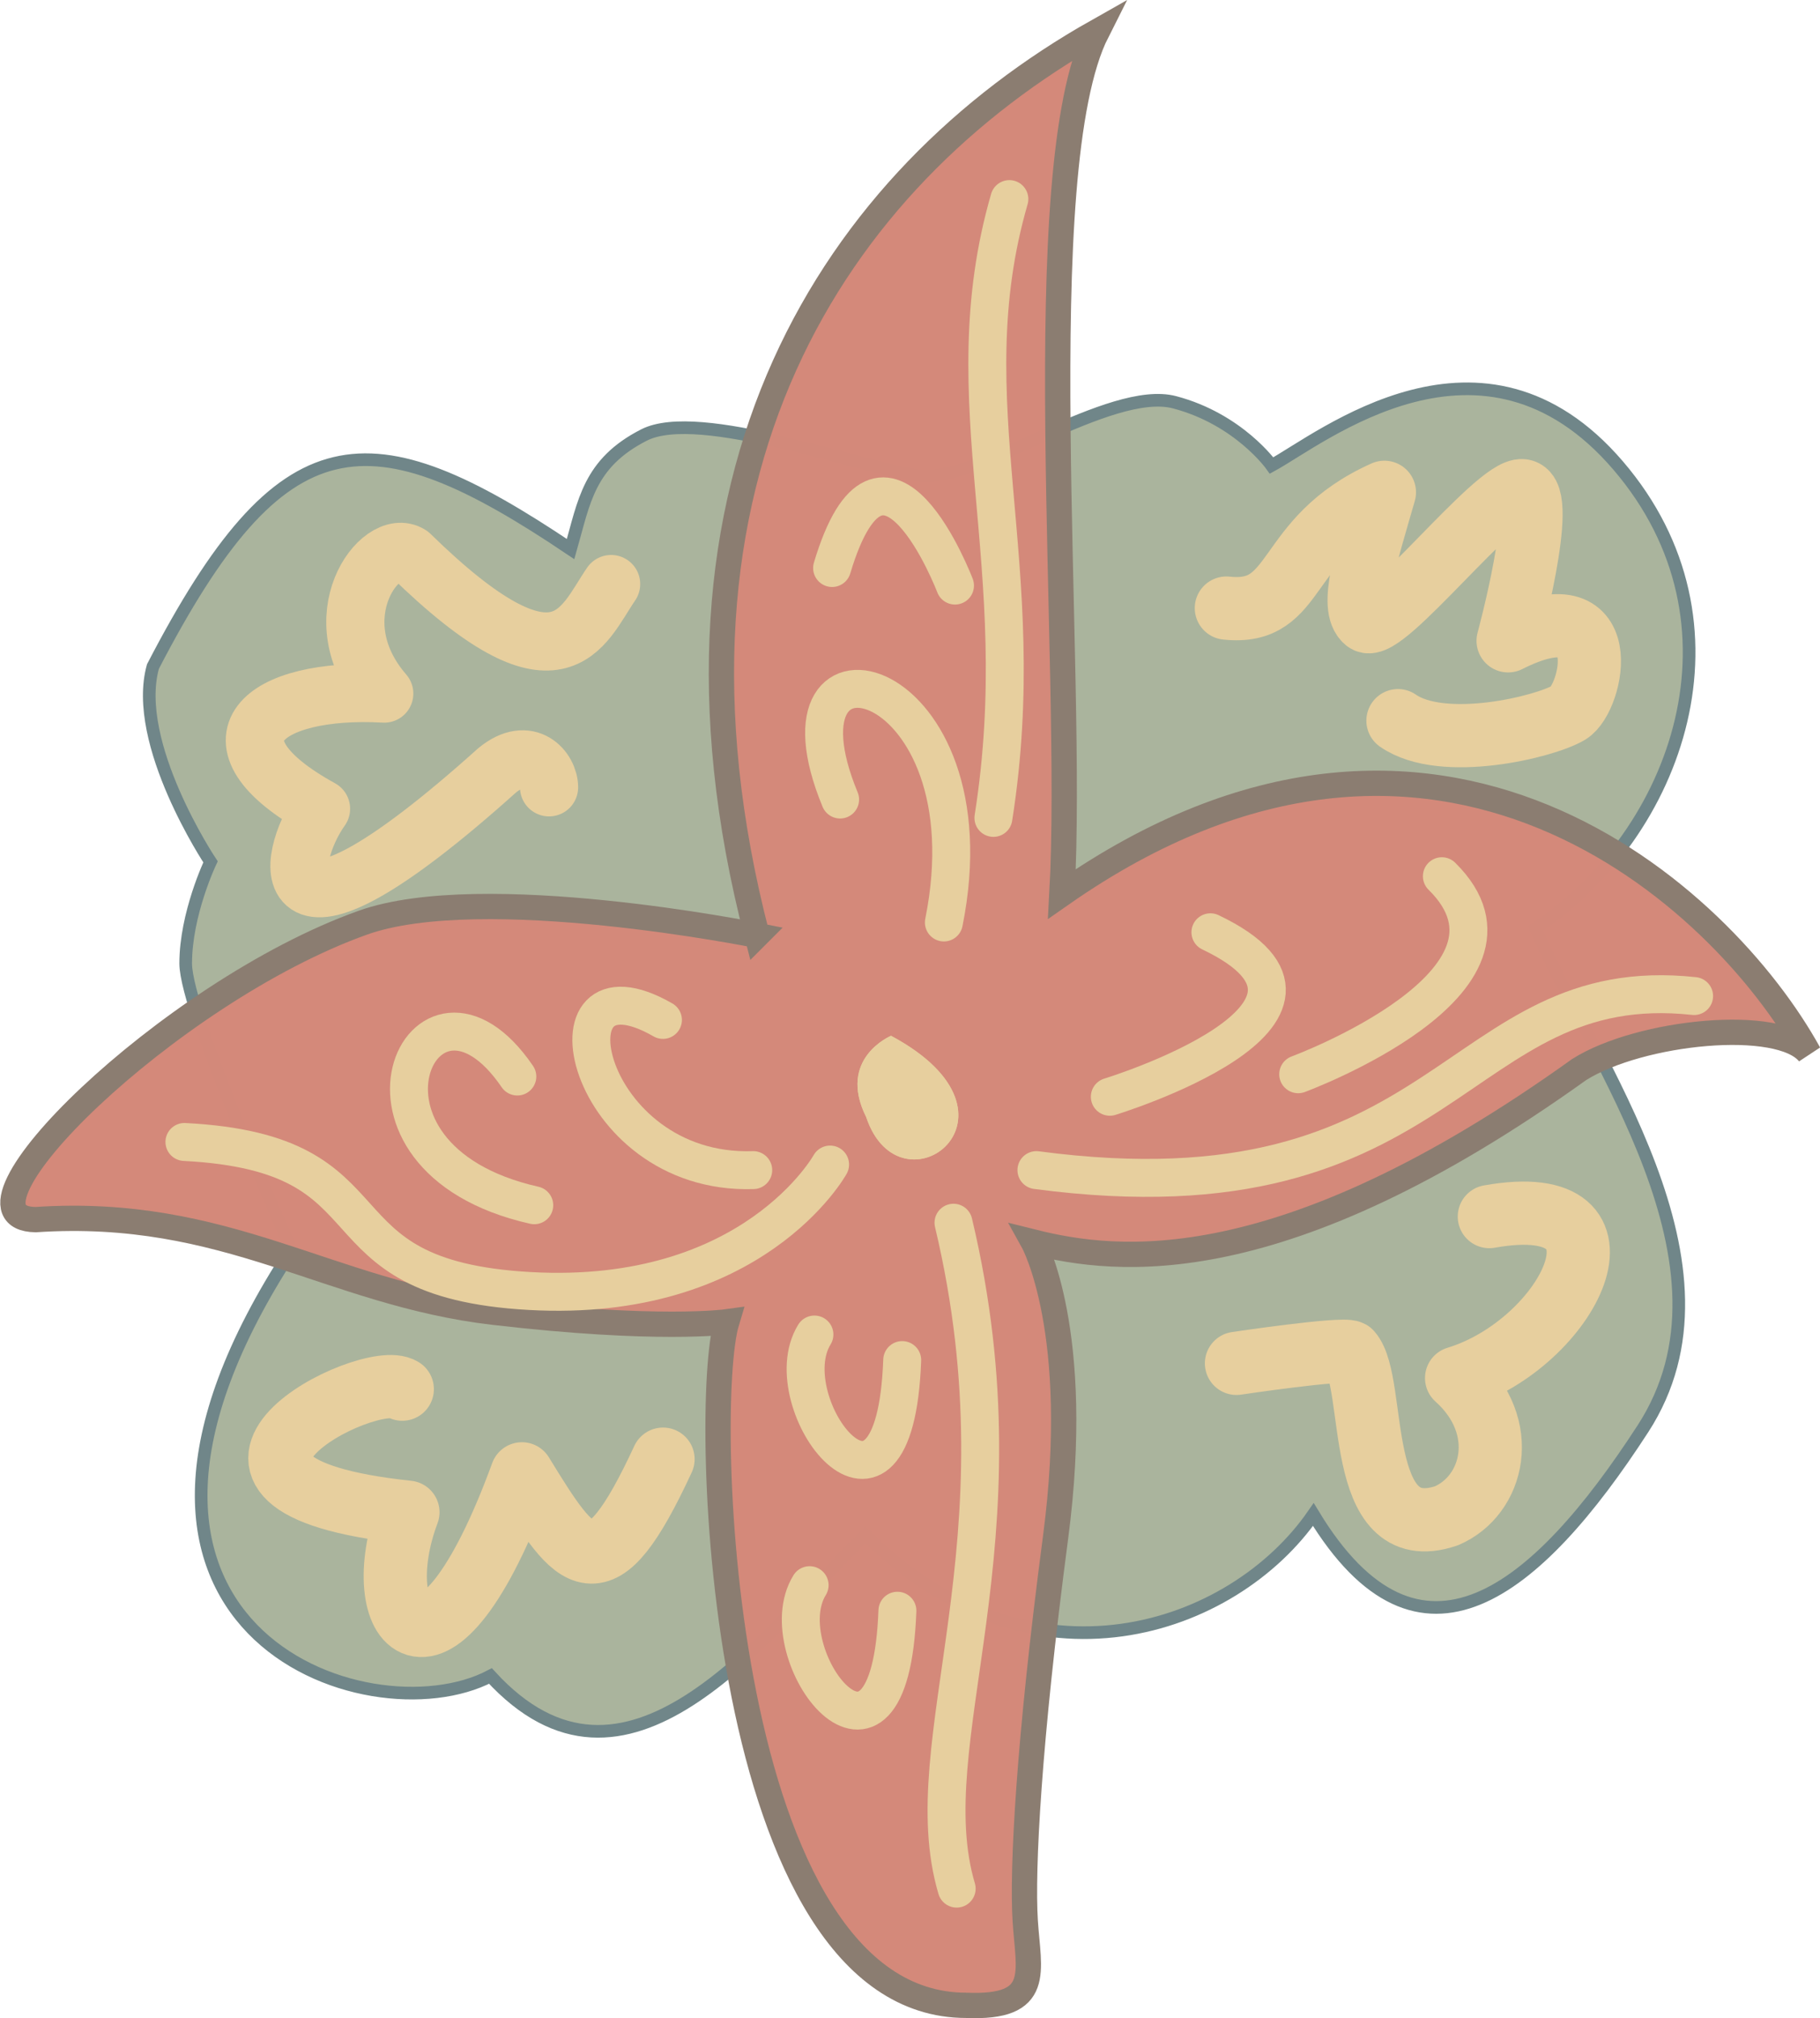 <?xml version="1.0" encoding="UTF-8"?>
<svg width="71.98" height="79.788" version="1.1" viewBox="0 0 71.98 79.788" xmlns="http://www.w3.org/2000/svg" xmlns:cc="http://creativecommons.org/ns#" xmlns:dc="http://purl.org/dc/elements/1.1/" xmlns:rdf="http://www.w3.org/1999/02/22-rdf-syntax-ns#">
 <g transform="translate(8.03 -269.47)">
  <g transform="translate(134.29 -16.429)">
   <path d="m-130.78 335.33s-4.196-9.375-4.196-11.339c0-1.964 0.982-4.018 0.982-4.018s-3.125-4.688-2.277-7.723c5.116-9.865 8.539-10.01 16.518-4.643 0.536-1.875 0.714-3.393 2.902-4.509s8.661 1.339 10.938 1.607c2.277 0.268 7.5-3.571 10.045-2.902 2.545 0.67 3.839 2.5 3.839 2.5 1.964-1.071 8.348-6.25 13.705 0s2.366 14.554-3.259 18.304c2.188 5.179 8.438 13.304 4.241 19.777-4.196 6.473-8.839 10.312-13.036 3.393-3.171 4.587-11.14 7.328-17.723 0.804-4.152 4.152-9.464 11.429-14.821 5.58-4.863 2.549-17.624-1.897-7.857-16.83z" fill="#aab49d" stroke="#708689" stroke-width=".5"/>
   <path d="m-112.38 322.88s-10.859-2.192-15.593-0.501c-7.713 2.756-16.732 11.675-12.944 11.739 7.576-0.505 11.617 2.904 18.12 3.662s9.218 0.379 9.218 0.379c-1.01 3.346-0.316 27.022 9.47 27.022 3.03 0.126 2.462-1.326 2.336-3.346-0.126-2.02 0.126-7.008 1.2-15.152 1.073-8.144-0.884-11.68-0.884-11.68 3.283 0.821 9.786 1.641 21.592-6.819 2.399-1.515 7.955-2.083 9.091-0.631-3.409-6.187-14.71-16.668-29.547-6.314 0.505-9.028-1.389-28.6 1.389-34.093-10.291 5.808-18.183 17.488-13.448 35.734z" fill="#d4897a" fill-opacity=".996" stroke="#8b7d71" stroke-width="1px"/>
   <g fill="none" stroke="#e7cf9e" stroke-linecap="round" stroke-linejoin="round">
    <path d="m-126.41 340.82c-1.292-0.831-10.35 3.745 0.223 4.866-1.652 4.375 1.027 7.991 4.509-1.518 2.188 3.571 3.062 4.852 5.58-0.58" stroke-width="2.5"/>
    <g>
     <path d="m-93.418 339.8s4.196-0.625 4.509-0.446c1.071 1.205 0.089 7.723 3.795 6.473 1.875-0.804 2.545-3.527 0.402-5.446 4.42-1.339 7.545-7.5 1.295-6.384" stroke-width="2.5"/>
     <path d="m-93.818 309.94c2.936 0.316 2.147-2.746 6.25-4.577-0.726 2.525-1.389 4.546-0.726 5.082 0.663 0.537 5.177-5.272 6.187-5.146 1.01 0.126-0.568 5.935-0.568 5.935 4.325-2.178 3.346 2.273 2.399 2.841s-4.988 1.547-6.755 0.316" stroke-width="2.5"/>
     <path d="m-118.15 308.99c-1.161 1.696-2.009 4.643-7.946-1.161-1.161-0.759-3.616 2.5-1.027 5.491-4.821-0.268-7.366 1.875-2.5 4.554-1.429 2.009-2.143 6.652 6.964-1.518 1.25-1.027 2.054 0 2.054 0.67" stroke-width="2.3"/>
    </g>
   </g>
   <path d="m-107.08 326.85s-2.143 0.893-0.982 3.214c1.339 4.018 6.875-0.056 0.982-3.214z" fill="#e7cf9e"/>
   <g fill="none" stroke="#e7cf9e" stroke-linecap="round" stroke-linejoin="round" stroke-width="1.5">
    <path d="m-102.4 293.77c-2.341 8.076 0.952 14.429-0.631 24.465"/>
    <path d="m-104.55 309.05s-2.841-7.45-4.861-0.694"/>
    <path d="m-104.99 322.37c2.011-10.018-7.172-12.272-4.104-4.861"/>
   </g>
   <path d="m-107.08 326.85s-2.143 0.893-0.982 3.214c1.339 4.018 6.875-0.056 0.982-3.214z" fill="#e7cf9e"/>
   <g fill="none" stroke="#e7cf9e" stroke-linecap="round" stroke-linejoin="round" stroke-width="1.5">
    <path d="m-109.49 331.94s-3.036 5.491-11.875 5c-8.839-0.491-4.955-5.446-13.661-5.893"/>
    <path d="m-121.86 328.46c-3.721-5.45-7.713 3.2 0.67 5.089"/>
    <path d="m-112.53 332.16c-6.716 0.224-8.552-8.803-3.571-5.938"/>
    <path d="m-101.33 332.16c16.398 2.174 16.506-7.907 26.011-6.882"/>
    <path d="m-98.427 329.26s10.733-3.283 3.978-6.503"/>
    <path d="m-90.977 328.37s9.912-3.662 5.682-7.829"/>
    <path d="m-104.61 334.24c3.031 12.727-1.607 20.495 0.126 26.327"/>
    <path d="m-110.11 338.66c-1.669 2.7 3.176 9.092 3.472 1.01"/>
    <path d="m-110.3 348.57c-1.669 2.7 3.176 9.092 3.472 1.01"/>
   </g>
  </g>
 </g>
</svg>
